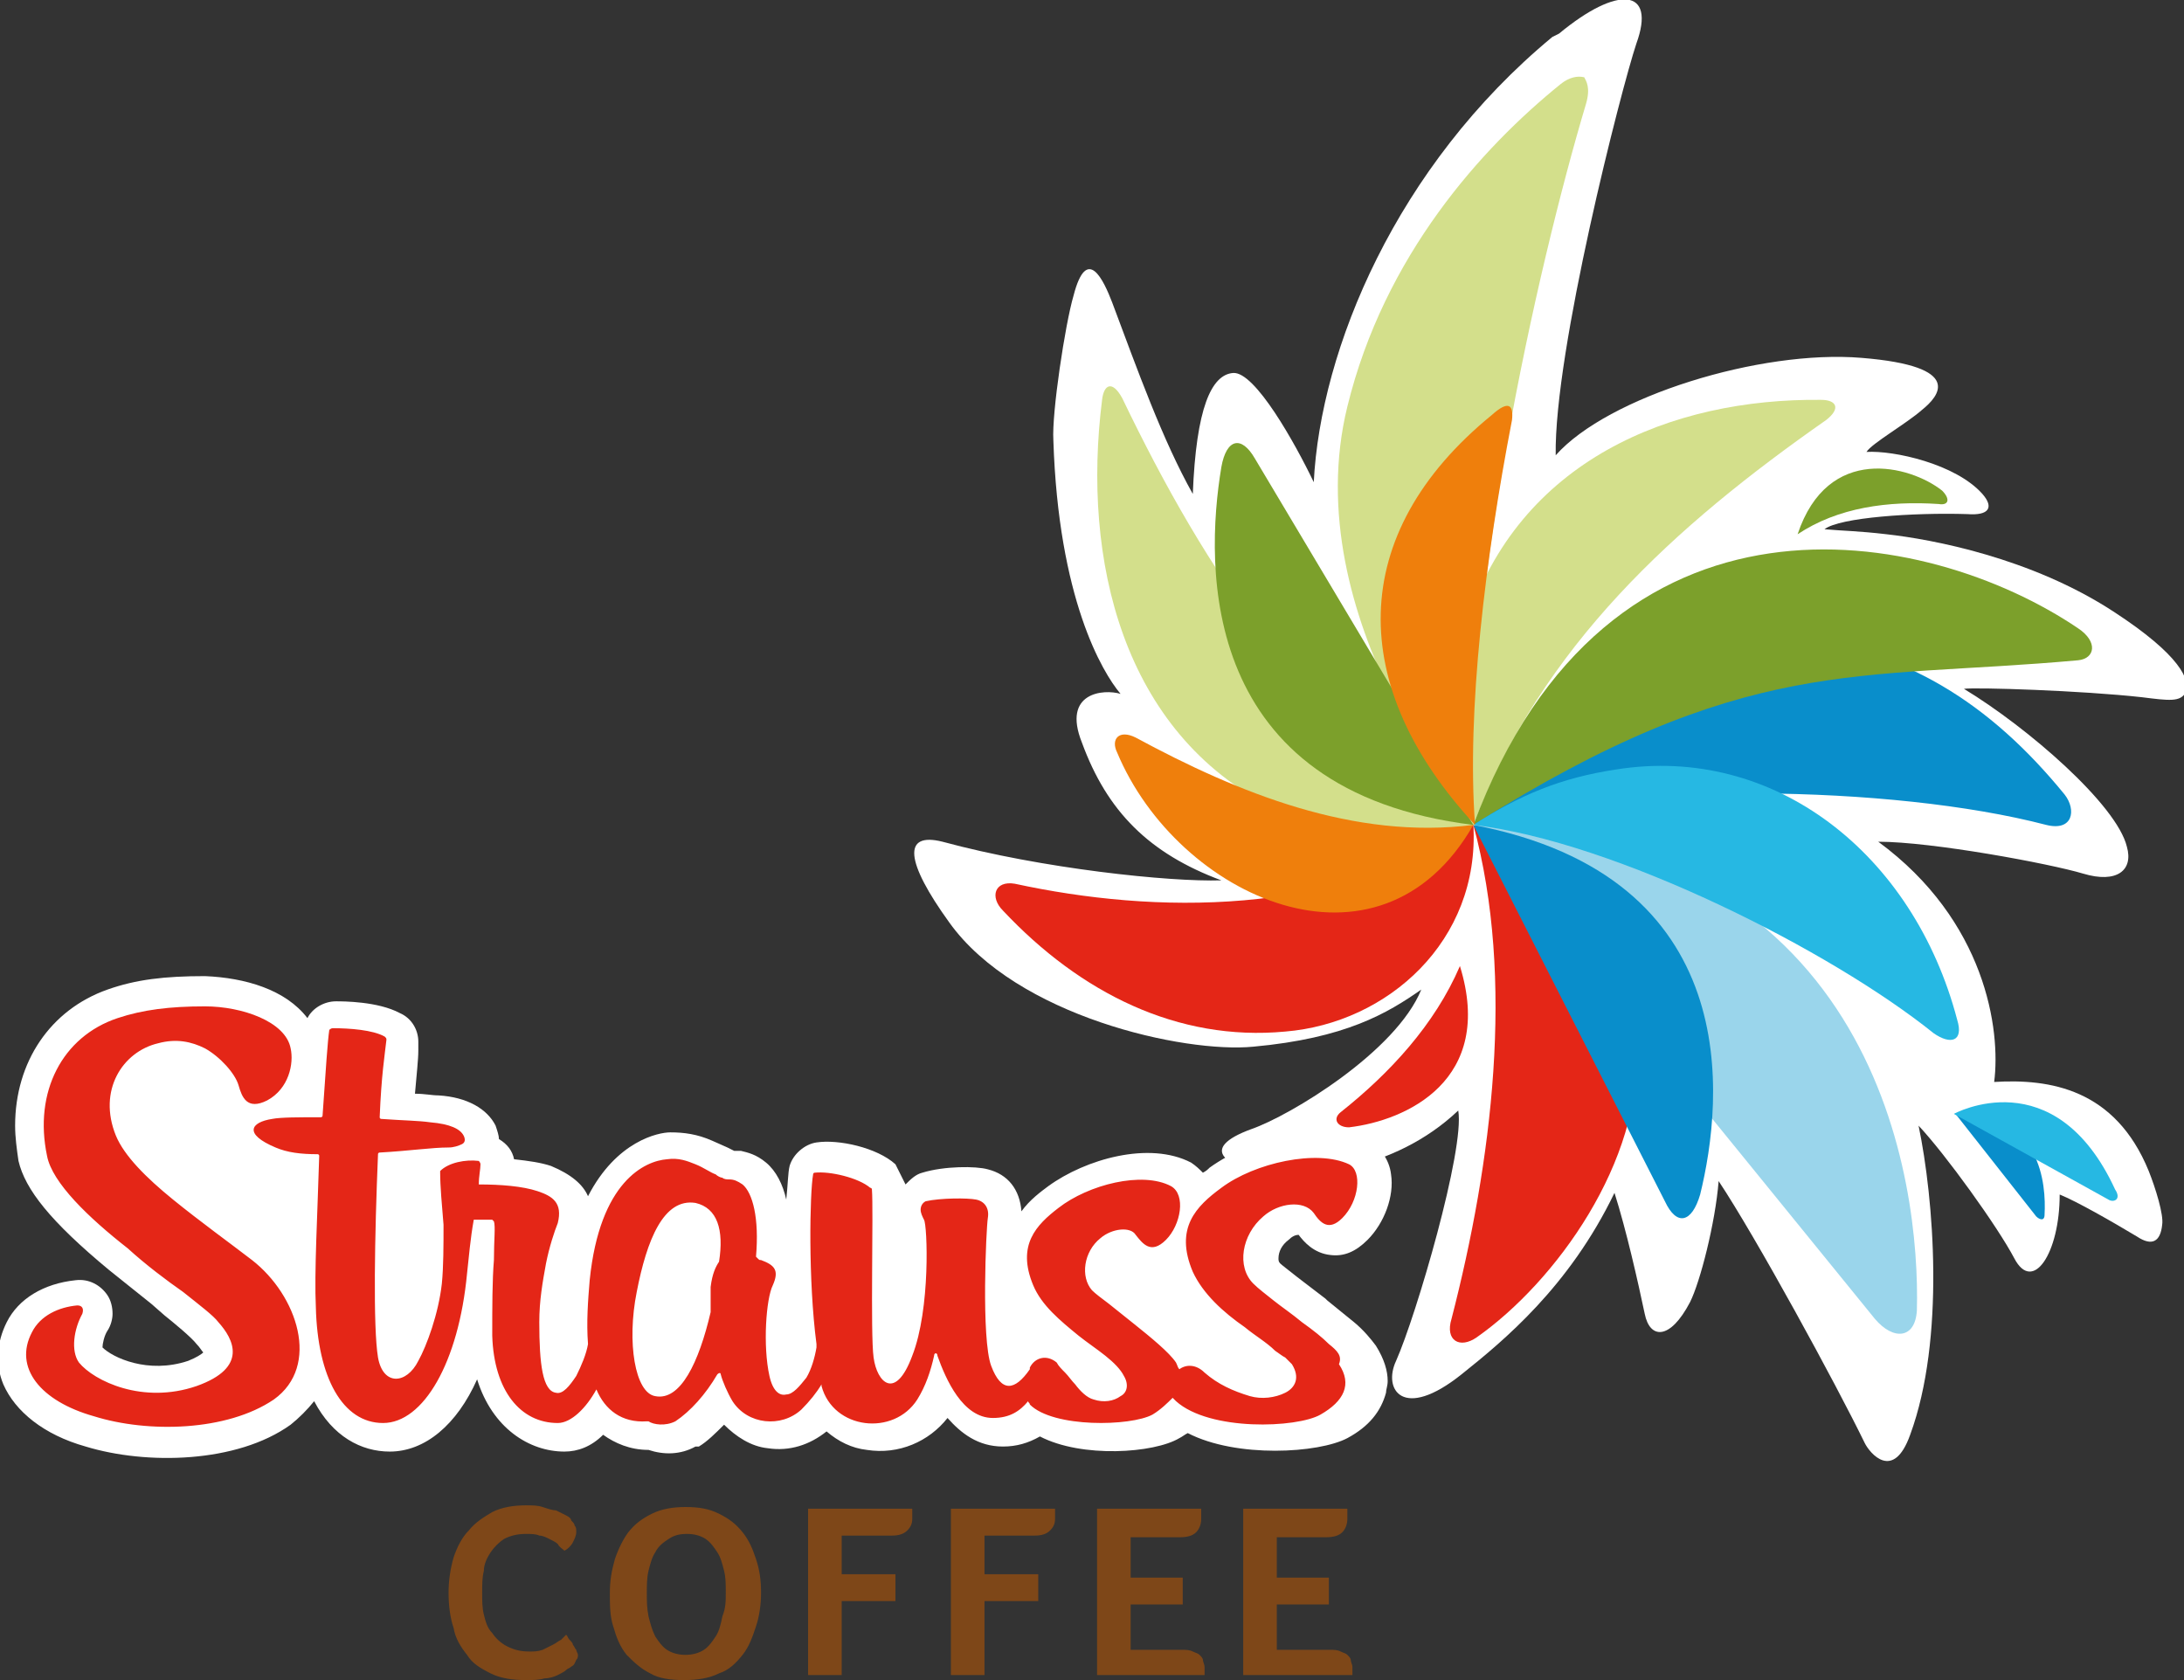 <svg version="1" id="Layer_1" xmlns="http://www.w3.org/2000/svg" viewBox="0 0 130 100"><rect x="0" y="0" width="130" height="100" fill="#333333" stroke="none"/><path fill="#FFF" d="M92.8 2l-.4.2c-9.3 7.7-13.8 18.6-14.2 26.5-1.1-2.3-3.5-6.6-4.8-6.5-1.3.1-2.2 2.1-2.4 7.2-1.8-3.2-3.3-7.4-4.8-11.4-.5-1.3-1.5-3.5-2.3-.4-.5 1.7-1.3 7-1.2 8.6.3 9.4 2.9 13.8 4 15.1-1-.3-3.5-.1-2.3 2.9 1.5 4.1 4 6.6 8.3 8.2-3.1.1-10.7-.7-16.6-2.3-2.4-.6-2.2 1.2.4 4.8 4 5.6 14 7.8 18.1 7.4 5.5-.5 8-2 10-3.4-1.5 3.7-7.8 7.5-10.1 8.3-3.3 1.2-1.4 2.3 1 2.6 2.1.3 7.4 0 11.3-3.7.4 2.3-2.5 12.2-3.7 14.9-.8 1.7.4 3.6 3.9.8 2.5-2 6.4-5.2 9.1-10.8.7 2.2 1.4 5.3 1.8 7.2.3 1.5 1.5 1.6 2.7-.7.6-1.2 1.5-4.7 1.7-7.2 2.2 3.3 7 12.1 8.7 15.6.3.6 1.7 2.3 2.7-.5 2.1-5.7 1.4-14.1.5-18.4 1.6 1.7 4.7 6 5.7 7.9 1.1 2.1 2.7-.3 2.7-3.8 1 .4 3.1 1.6 4.6 2.5.9.6 1.4.3 1.5-.7.1-.6-.4-2.2-.8-3.2-2-4.9-5.9-5.5-9.2-5.3.4-3.1-.5-9.6-6.9-14.3 3.2 0 10.2 1.3 12.2 1.9 2 .6 3-.2 2.6-1.6-.6-2.5-5.9-7.1-9.7-9.4.7-.1 7 .1 10.6.5 1.6.2 2.3.3 2.6-.3.3-.7-.3-2.2-4.3-4.8-4.9-3.2-10.8-4.3-13.5-4.6-1.7-.2-2.6-.2-3.7-.3.9-.7 5.3-1 8.5-.9 1.3.1 1.6-.4.9-1.2-1.6-1.8-5.3-2.6-6.9-2.5.3-.5 2.4-1.7 3.3-2.5 1-.8 2.6-2.6-3.6-3.1-6-.5-15.1 2.3-18.2 5.8-.1-6.2 3.9-21.8 4.8-24.5 1.2-3.3-1.1-3.5-4.6-.6"/><path fill="#FFF" d="M12.2 58.1c-2.4 0-4.1.2-5.8.8C3 60.1.9 63.2.9 67c0 .7.1 1.4.2 2.1.4 1.7 1.9 3.6 5.4 6.5l2.5 2 .8.7c.5.4 1.6 1.3 1.9 1.7.2.2.3.4.4.5-.1.1-.4.3-.9.5-2.4.8-4.5-.2-5.1-.8 0-.2.1-.7.3-1 .2-.3.3-.7.3-1 0-.4-.1-.8-.3-1.1-.4-.6-1.1-1-1.9-.9-1.9.2-3.4 1.1-4.1 2.5-.6 1.2-.7 2.5-.2 3.7.7 1.6 2.4 3 4.9 3.7 3.6 1.1 9 1 12.2-1.3.5-.4 1-.9 1.4-1.4 1.1 2.1 2.8 3 4.5 3 2.1 0 4-1.6 5.2-4.3.9 2.9 3.1 4.3 5.2 4.3.8 0 1.6-.3 2.3-1 .7.5 1.6.9 2.7.9.9.3 1.9.3 2.8-.2h.2c.5-.3 1-.8 1.5-1.3.7.7 1.6 1.3 2.6 1.4 1.3.2 2.5-.2 3.5-1 .7.6 1.5 1 2.4 1.1 1.9.3 3.7-.5 4.8-1.9.8.9 1.8 1.7 3.3 1.7.8 0 1.5-.2 2.2-.6 2.5 1.3 6.8 1 8.3.1.2-.1.3-.2.5-.3 2.9 1.5 7.8 1.2 9.5.3 1.3-.7 2-1.6 2.3-2.7 0-.2.1-.4.1-.7 0-.6-.2-1.3-.7-2.1-.3-.4-.7-.9-1.3-1.4L79 77.4l-.1-.1-1.7-1.3c-.5-.4-.9-.7-1-.8-.1-.1-.1-.2-.1-.3 0-.4.2-.8.6-1.1.2-.2.4-.3.6-.3.3.4.9 1.1 1.9 1.2.8.1 1.5-.2 2.2-.9 1-1 1.6-2.6 1.4-3.9-.1-.9-.7-1.7-1.4-2-2.6-1.3-6.9-.2-9.4 1.6-.1.1-.2.2-.4.3-.2-.2-.4-.4-.7-.6-2.5-1.3-6.3-.2-8.5 1.4-.4.3-1.1.8-1.6 1.5-.1-1.3-.8-2.2-2-2.5-.7-.2-2.6-.2-3.9.2-.4.1-.7.4-1 .7v-.3.3l-.6-1.2c-1.1-1-3.4-1.5-4.7-1.3-.7.1-1.4.7-1.6 1.4-.1.4-.1 1.1-.2 2-.2-.9-.6-1.7-1.2-2.2-.6-.5-1.1-.6-1.5-.7h-.4l-.4-.2-.9-.4c-.9-.4-1.7-.5-2.5-.5-.7 0-3.2.5-4.9 3.8-.3-.7-1-1.3-2.2-1.8-.6-.2-1.3-.3-2.2-.4-.1-.5-.4-.9-.9-1.2 0-.2-.1-.5-.2-.8-.5-1-1.7-1.7-3.4-1.8-.4 0-.8-.1-1.4-.1.1-1.2.2-2 .2-2.6V62c0-.7-.4-1.4-1.1-1.7-1.3-.7-3.4-.7-3.8-.7-.7 0-1.4.4-1.7 1-1.3-1.7-3.7-2.4-6.1-2.5z"/><path fill="#D3DF8B" d="M92.9 5c-4.7 3.8-10.5 10.2-12.7 19.2-3.1 12.6 7.5 24.9 7.6 24.9-.9-12.8 3.7-33.2 6.6-42.9.3-1 0-1.4-.1-1.6-.4-.1-.9 0-1.4.4"/><path fill="#D3DF8B" d="M108.7 25c-9 6.3-16.9 13.4-21 24.1-2.1-3.5-1.6-8.3-.4-12 3.1-9.7 12.2-13.4 21.1-13.3.9 0 1.2.5.3 1.2"/><path fill="#098ECB" d="M87.7 49.1c8.8-2.6 24.9-2.4 34.1 0 1.6.4 1.8-.9 1.1-1.8-4.4-5.4-9.6-8.8-16.7-9.4-8.6-.6-14.1 4.8-18.5 11.2"/><path fill="#E42617" d="M79.8 66.2c2.9-2.3 5.6-5.2 7.1-8.7 2.1 6.8-3.2 9.2-6.6 9.6-.7 0-1-.5-.5-.9"/><path fill="#E42617" d="M87.7 49.1c2.5 9.2 1.1 20.1-1.3 29.4-.4 1.3.5 1.8 1.5 1.1 4.7-3.3 9.9-10.5 9.5-17.3-.3-7.4-3.4-11.6-9.7-13.2"/><path fill="#098ECB" d="M116.4 66.3l4.8 6.1c.2.2.5.3.5-.1.1-1.8-.2-6.1-5.3-6"/><path fill="#26B8E3" d="M125.5 71.4l-9.2-5.1s6-3.3 9.6 4.5c.4.6-.1.8-.4.6"/><path fill="#9AD5EB" d="M87.7 49.1l23.9 29.4c1.1 1.3 2.4 1.2 2.5-.5.2-7.6-2.3-27.7-26.4-28.9"/><path fill="#098ECB" d="M87.7 49.1l11.4 22.4c.7 1.5 1.6 1.3 2.1-.4 1.4-5.7 2.7-18.9-13.5-22"/><path fill="#7CA02B" d="M115.4 30c-3-.2-6 .2-8.4 1.8 1.8-5.4 6.7-4.1 8.6-2.6.5.5.4.9-.2.8"/><path fill="#7CA02B" d="M123.7 39.3c-13.2 1.2-19.8-.4-36 9.8 8-21.4 27-17.8 36-11.7 1.2.8 1 1.8 0 1.9"/><path fill="#26B8E3" d="M115.1 61.5c-6.1-4.9-18.9-11.4-27.4-12.4 2.8-1.8 5.2-2.8 8.5-3.3 9.4-1.5 17.7 5 20.3 14.9.4 1.3-.4 1.5-1.4.8"/><path fill="#D3DF8B" d="M66.8 23.7c5 10.4 11.1 19.7 21 25.4-3.7 1.8-8.5.8-12-1-9-4.5-11.4-14.8-10.2-24.3.1-.9.6-1.2 1.2-.1"/><path fill="#E42617" d="M87.7 49.1c-8.3 5.5-19 5.3-27.3 3.5-1.2-.2-1.5.8-.7 1.6 4.6 4.9 10.4 7.8 16.8 7.2 6.1-.5 11.6-5.4 11.2-12.3"/><path fill="#7CA02B" d="M87.7 49.1l-13-21.8c-.8-1.4-1.7-1.2-2 .5-1 6-1.3 19.3 15 21.3"/><path fill="#EF7F0C" d="M88.8 24.7c-8.7 7.1-8.6 16.2-1 24.4-.5-6.8.6-15.8 2.2-24.1.1-.9-.2-1.2-1.2-.3m-1.1 24.4c-7.1.9-14-1.9-20.1-5.2-1-.5-1.5.1-1.1.9 3.6 8.6 15.6 14.1 21.2 4.3"/><path fill="#E42617" d="M42.8 75.1c-.2.3-.4.7-.5 1.5v1.5c-.7 3-1.8 5.3-3.3 5-1.2-.2-1.7-3.2-1.1-6.2.6-3.1 1.6-5.6 3.5-5.3 1.3.3 1.7 1.6 1.4 3.5M79.1 80c-.4-.4-.9-.8-1.6-1.3-.6-.5-1.2-.9-1.7-1.3s-.9-.7-1.2-1c-1-1-.7-2.9.6-4 .9-.8 2.4-1 3-.2.4.6.9 1.1 1.7.3 1-1 1.2-2.8.4-3.2-1.9-.9-5.6-.1-7.6 1.4-1.5 1.1-2.8 2.4-1.7 5 .6 1.3 1.8 2.4 3.1 3.3.6.5 1.3.9 1.8 1.4.3.2.4.3.6.4l.4.4c.5.8.2 1.4-.4 1.7-.6.3-1.4.4-2.1.2-1-.3-1.9-.7-2.7-1.4-.5-.5-1.1-.5-1.5-.2-.1-.1-.1-.2-.2-.4-.4-.6-1.5-1.5-2.5-2.3L66 77.6c-.4-.3-.8-.6-1-.8-.7-.8-.5-2.3.5-3.1.7-.6 1.8-.7 2.1-.2.4.5.9 1.2 1.8.3.9-.9 1.2-2.7.3-3.2-1.7-.9-4.9-.1-6.7 1.3-1.3 1-2.5 2.2-1.5 4.6.5 1.2 1.6 2.1 2.7 3 .5.4 1.1.8 1.6 1.2.5.4.9.8 1.1 1.2.3.5.2 1-.2 1.2-.4.3-1 .4-1.6.2-.4-.1-.8-.5-1.1-.9-.2-.2-.4-.5-.6-.7-.2-.2-.4-.4-.5-.6-.6-.5-1.3-.3-1.6.3v.1c-.9 1.3-1.7 1.4-2.3-.2-.6-1.6-.3-8.2-.2-8.8.1-.6-.2-1-.7-1.1-.5-.1-2.1-.1-3 .1-.2.1-.3.3-.3.5s.1.4.2.6c.2.3.4 5.3-.7 8.1-1 2.7-2.1 1.6-2.3.1-.2-1.4 0-8.8-.1-10 0 0 0-.1-.1-.1-.7-.6-2.4-1-3.3-.9-.1 0-.1.1-.1.1-.2 1.1-.3 6.3.2 10.1v.2c-.1.6-.3 1.3-.6 1.8-.4.5-.8 1-1.2 1-.4.1-.8-.2-1-1.1-.4-1.8-.2-4.6.2-5.4.4-.9.1-1.2-.7-1.5-.1 0-.1 0-.2-.1l-.1-.1c.2-2.3-.2-3.8-.8-4.3-.3-.2-.5-.3-.8-.3-.1 0-.3 0-.4-.1-.1 0-.3-.1-.4-.2-.3-.1-.7-.4-1.2-.6-.5-.2-1-.4-1.7-.3-1.3.1-4 1.3-4.6 7.2-.1 1.2-.2 2.5-.1 3.8-.1.6-.4 1.3-.7 1.9-.4.6-.8 1.1-1.2 1-.8-.1-1-1.7-1-4.2 0-1.3.2-2.4.4-3.5.2-1 .5-1.9.7-2.4.3-1.2-.3-1.6-1.2-1.9-.9-.3-2.2-.4-3.5-.4 0-.5.1-.9.1-1.2 0-.1-.1-.2-.1-.2-.8-.1-1.8.1-2.3.6v.1c0 .8.1 1.9.2 3.1 0 1.2 0 2.5-.1 3.5-.2 1.8-.9 3.7-1.4 4.6-.7 1.4-2.1 1.5-2.4-.2-.3-1.8-.2-7.3 0-12.1 0-.1.1-.1.1-.1 1.8-.1 3.1-.3 4.1-.3.3 0 .6-.1.8-.2.2-.1.2-.3.1-.5-.2-.4-.8-.7-2-.8-.7-.1-1.5-.1-2.9-.2-.1 0-.1-.1-.1-.1.1-2.5.3-3.7.4-4.6 0-.1 0-.1-.1-.2-.7-.4-2.1-.5-3.1-.5-.1 0-.2.1-.2.1-.1.7-.2 2.2-.4 5.1 0 .1-.1.1-.1.1-1.3 0-2.4 0-2.9.1-1.3.2-1.7.9.2 1.7.7.3 1.5.4 2.5.4.1 0 .1.1.1.1-.1 3.4-.3 7-.2 9 .1 4.2 1.6 6.9 4 6.9s4.5-3.6 5-8.9c.1-.9.2-2.1.4-3.2h1.1l.1.1c.1.3 0 1.1 0 2.3-.1 1.2-.1 2.8-.1 4.5.1 3.3 1.7 5.2 3.9 5.2.8 0 1.7-.9 2.3-2 .5 1.2 1.5 2 3 1.9h.1c.3.2 1 .3 1.6 0 .9-.6 1.8-1.6 2.5-2.8.1-.1.2-.1.2 0 .1.4.4 1.1.7 1.6.9 1.4 2.9 1.6 4.1.5.5-.5.9-1 1.2-1.5v.1c.7 2.6 4.3 3 5.7.8.5-.8.8-1.7 1-2.6 0-.2.2-.2.2 0 .5 1.4 1.5 3.7 3.3 3.7 1 0 1.6-.4 2.1-1 0 .1.1.1.1.2 1.4 1.4 6 1.3 7.3.6.5-.3.9-.7 1.2-1l.2.2c2 1.8 7.2 1.6 8.6.8 1.4-.8 1.9-1.8 1.1-3 .2-.5-.1-.8-.6-1.2M15 75c-1.3-1-3.1-2.3-4.7-3.6-1.6-1.3-2.9-2.6-3.4-3.8-1.1-2.7.4-5 2.5-5.5 1.1-.3 2-.1 2.8.3.9.5 1.8 1.5 2 2.2.2.7.5 1.5 1.7.9 1.3-.7 1.6-2.2 1.4-3.1-.3-1.6-2.9-2.5-5.1-2.5-2.1 0-3.7.2-5.2.7-3.3 1.1-5 4.4-4.2 8.2.3 1.6 2.5 3.7 4.8 5.5 1.1 1 2.3 1.9 3.3 2.6 1 .8 1.8 1.4 2.1 1.8.9 1 1.8 2.7-1.3 3.8-3.2 1.1-6.1-.3-7-1.4-.5-.7-.3-2 .2-2.9.1-.3 0-.5-.3-.5-1.1.1-2.2.6-2.7 1.6-1.1 2.1.5 4.1 3.7 5 3.2 1 7.9.9 10.7-1 2.8-2 1.4-6.2-1.3-8.3"/><path fill="#7E4718" d="M34 99.2c-.1.1-.2.1-.3.2-.1.1-.3.2-.5.3-.2.1-.5.2-.8.2-.3.1-.7.1-1.1.1-.8 0-1.5-.1-2.1-.4-.6-.3-1.1-.6-1.4-1.1-.4-.5-.7-1-.8-1.6-.2-.6-.3-1.3-.3-2.1 0-.7.1-1.4.3-2.1.2-.6.5-1.2.9-1.6.4-.5.9-.8 1.4-1.1.6-.3 1.3-.4 2-.4.4 0 .7 0 1 .1.3.1.6.2.8.2l.6.3c.2.1.3.2.3.3.1.1.2.2.2.3.1.1.1.2.1.4s-.1.4-.2.6c-.1.2-.3.4-.5.5-.1-.1-.3-.2-.4-.4-.1-.1-.3-.2-.5-.3-.2-.1-.4-.2-.6-.2-.2-.1-.5-.1-.8-.1-.5 0-.9.1-1.3.3-.3.2-.6.5-.8.8-.2.3-.4.7-.4 1.1-.1.4-.1.8-.1 1.3s0 .9.1 1.3.2.8.5 1.1c.2.3.5.6.9.8.4.2.8.3 1.3.3.3 0 .5 0 .8-.1l.6-.3c.2-.1.3-.2.5-.3l.3-.3c.1.1.1.2.2.3.1.1.2.2.2.3.1.1.1.2.2.3 0 .1.1.2.1.3 0 .1 0 .2-.1.3-.1.2-.1.3-.3.4m11.3-4.4c0 .7-.1 1.4-.3 2-.2.6-.4 1.2-.8 1.7s-.8.9-1.4 1.1c-.6.3-1.3.4-2.1.4s-1.5-.1-2-.4c-.6-.3-1-.7-1.4-1.1-.4-.5-.6-1-.8-1.7-.2-.6-.2-1.3-.2-2s.1-1.3.3-2c.2-.6.5-1.2.8-1.6.4-.5.8-.8 1.4-1.1.6-.3 1.3-.4 2-.4.8 0 1.4.1 2 .4.6.3 1 .6 1.4 1.1.4.5.6 1 .8 1.6.2.6.3 1.2.3 2m-2.1 0c0-.5 0-.9-.1-1.3s-.2-.8-.4-1.1c-.2-.3-.4-.6-.7-.8-.3-.2-.7-.3-1.1-.3-.5 0-.8.1-1.1.3-.3.2-.6.4-.8.8-.2.3-.3.7-.4 1.1-.1.4-.1.9-.1 1.3 0 .5 0 .9.1 1.4.1.4.2.8.4 1.2.2.3.4.6.7.8.3.2.7.3 1.1.3.4 0 .8-.1 1.1-.3.3-.2.5-.5.7-.8.2-.3.3-.7.4-1.2.2-.5.2-.9.2-1.4m6.9-1.1h3.2v1.6h-3.2v4.4h-2v-9.9h6.2v.6c0 .3-.1.5-.3.7-.2.2-.5.3-.9.3h-3v2.3zm8.5 0h3.2v1.6h-3.2v4.4h-2v-9.9h6.2v.6c0 .3-.1.5-.3.7-.2.2-.5.3-.9.3h-3v2.3zm11.8 4.5c.2 0 .4 0 .6.1.2.1.3.1.4.2.1.1.2.2.2.3 0 .1.1.3.1.4v.5h-6.4v-9.9h6.2v.6c0 .3-.1.6-.3.8-.2.2-.5.3-1 .3h-2.9v2.4h3.1v1.6h-3.1v2.7h3.1zm8.8 0c.2 0 .4 0 .6.1.2.1.3.1.4.2.1.1.2.2.2.3 0 .1.1.3.1.4v.5H74v-9.9h6.2v.6c0 .3-.1.6-.3.8-.2.2-.5.3-1 .3H76v2.4h3.1v1.6H76v2.7h3.2z"/></svg>